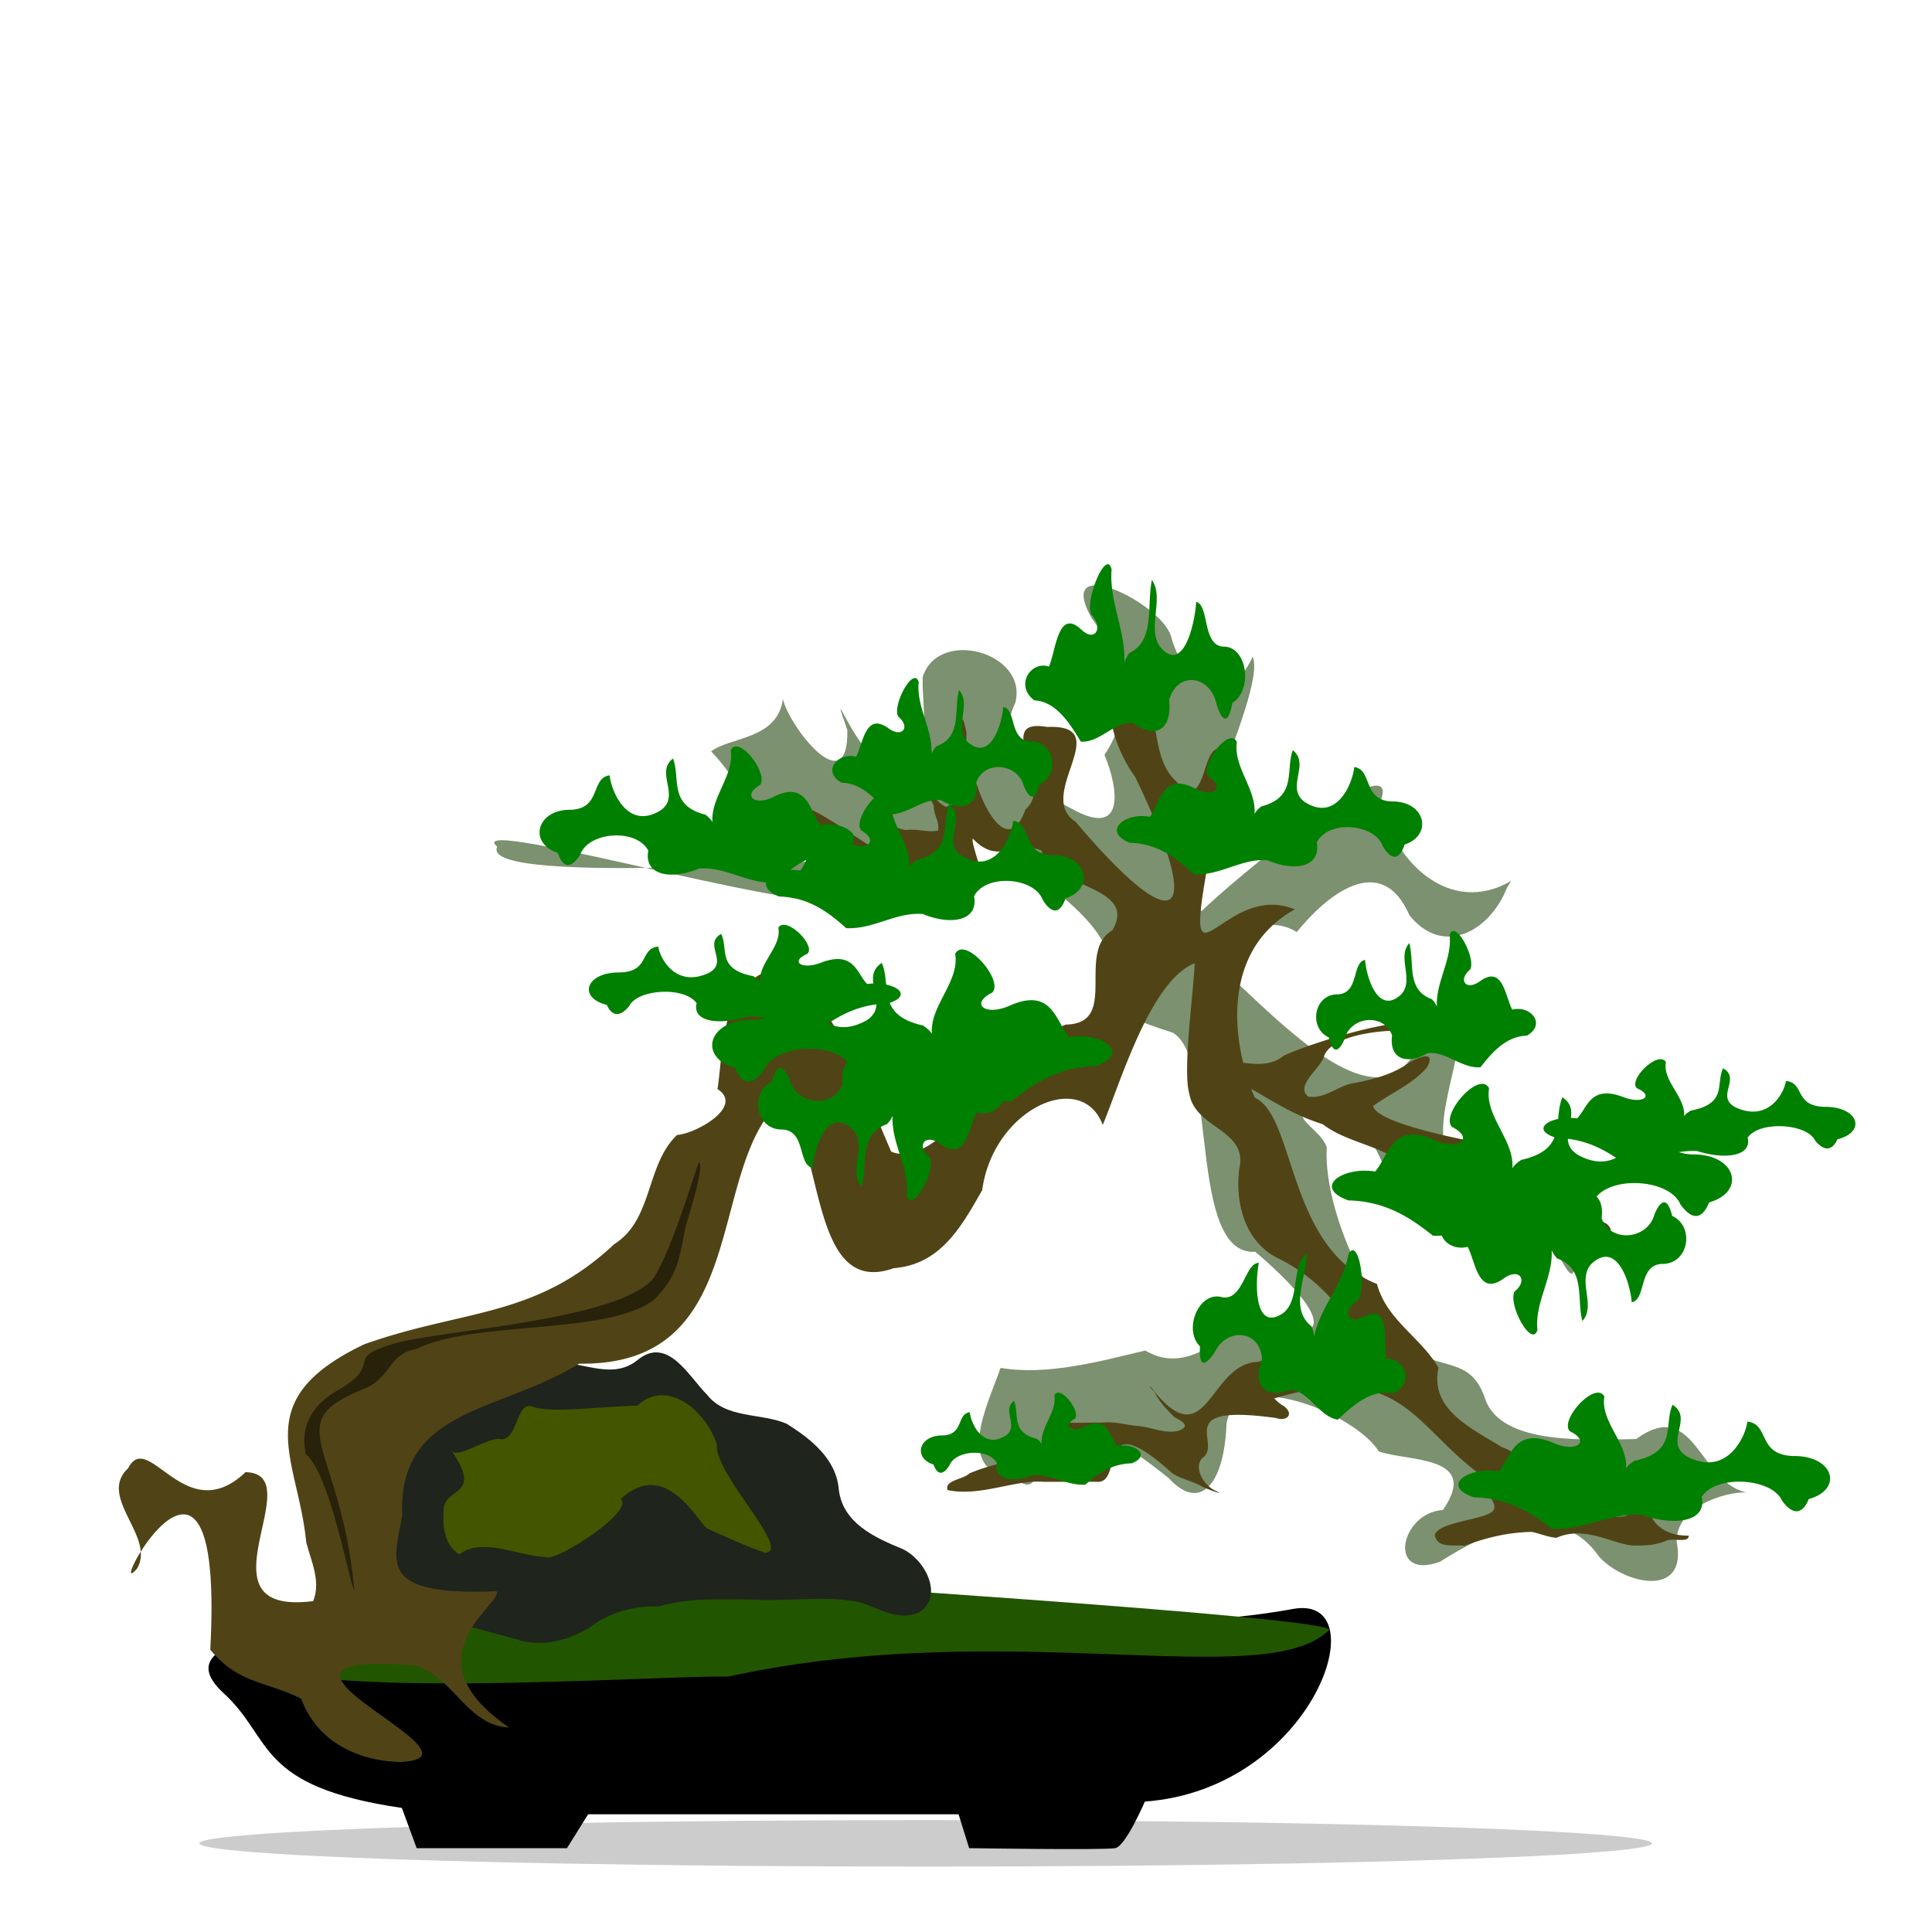 <?xml version="1.0"?>
<svg xmlns="http://www.w3.org/2000/svg" width="300" height="300" viewBox="0 0 300 300">
  <defs>
    <filter id="a" x="-.055" width="1.111" y="-.066" height="1.131" color-interpolation-filters="sRGB">
      <feGaussianBlur stdDeviation="4.404"/>
    </filter>
    <filter id="b" x="-.046" width="1.092" y="-.087" height="1.173" color-interpolation-filters="sRGB">
      <feGaussianBlur stdDeviation="1.022"/>
    </filter>
  </defs>
  <path transform="matrix(.959 0 0 .959 -14.91 -709.041)" d="M260.23 881.986c-10.12 5.925-19.402-3.525-21.077-13.083 3.365-9.676-24.52 13.405-29.013 17.965-7.28-3.042 10.78-35.14 8.238-41.18-3.991 8.892-11.266 4.235-13.211-3.293-1.71-5.628-19.078-13.807-12.813-2.885 5.014 6.595 6.903 14.995 2.021 22.066 2.275 5.415 3.465 13.604-5.226 8.763-6.613-3.345-13.093-8.941-9.201-17.21 2.108-8.14-12.486-12.18-15-4.14-.245 5.605 2.914 19.68-7.466 13.1-3.581-1.658-7.914-13.664-4.739-4.54.248 11.882-9.484-.612-10.415-5.01-.936 6.597-8.461 6.09-11.64 8.467 4.369 4.556 9.202 12.545 1.643 14.994 5.2 4.807 17.28-1.298 20.689 7.988 3.178 6.69-63.665-13.297-56.962-7.527-3.287 6.653 61.816 1.762 69.203 1.055 2.422-5.78 16.082-2.61 20.738 5.745 21.276 16.843-4.993 15.508 19.461 23.309 7.327 4.323 2.364 36.15 13.339 35.477 4.097 3.456 16.71 14.898 3.79 12.81-7.102-3.771-12.921 8.294-21.605 3.169-7.3 1.748-15.88 4.097-23.43 2.811-1.99 5.896-7.84 16.787 2.39 17.91 7.788 6.525-2.395-22.097 24.875-.023 5.216 5.646 8.977.627 9.311-8.706 1.284-9.668 20.83-1.892 24.666 4.338 4.598 1.69 16.564.554 10.386 9.495-6.96.425-9.092 11.519-.463 8.374 7.586-4.864 19.142-10.334 25.736-.84 4.03 4.496 14.435 6.852 12.57-2.426-.134-6.18 9.49-8.431 11.711-7.872-8.148-1.296-8.583-15.762-18.266-8.724-7.892.093-21.866 1.073-24.454-6.52-2.877-8.722-10.025-2.587-14.45-12.23-6.454-6.638-11.706-20.268-11.186-28.471-1.26-3.758-8.33-5.245-.102-8.295 7.148 3.5 9.18 11.273 11.999 17.855 5.268 6.518 13.895 2.66 20.719 3.021 4.44-.19 7.6 14.592 7.704 4.05-1.462-6.697-14.605-8.058-19.071-13.33-6.259-4.93 1.8-18.067.022-25.407-.284-4.348-2.577 1.829-9.07 9.475-6.922 5.161-18.633-6.437-26.847-14.142-6.988-3.578 2.775-12.444 9.79-8.102 4.78-5.922 13.658-13.263 18.254-2.686 5.607 6.891 13.097 2.325 15.732-4.39l.72-1.205z" fill="#7c916f" fill-rule="evenodd" filter="url(#a)"/>
  <g transform="matrix(.959 0 0 .959 -14.91 -709.041)">
    <ellipse ry="3.77" rx="117.595" cy="1037.828" cx="165.418" style="marker:none" color="#000" overflow="visible" fill="#ccc" enable-background="accumulate"/>
    <path d="M92.268 1000.216c43.85-3.06 98.42 5.934 132.642-.343 13.946-2.557 3.423 29.179-23.992 31.19 0 0-3.108 7.259-4.798 7.54-2.057.343-23.65 0-23.65 0l-1.713-5.483h-59.98l-3.428 5.484H83.014l-2.399-6.513c-23.743-3.468-20.804-11.19-28.79-18.508-8.915-8.168 6.178-10.975 40.443-13.367z"/>
    <path d="M53.538 1007.071c10.899-2.873 18.953-3.272 28.448-4.798 16.432-2.641 32.73-6.799 49.355-7.54-.027.299 101.268 6.45 99.396 8.568-10.44 10.273-51.988-2.39-97.34 7.54-11.14-.336-73.468 4.443-79.859-3.77z" fill="#250"/>
    <path d="M80.29 1000.316c-4.063-1.087-8.675-4.303-6.352-8.747-.69-4.064 1.218-8.082 4.602-10.193 1.06-4.205-4.742-9.893.85-12.787 4.245-2.195 8.994-3.227 13.468-4.865 4.086-2.097 8.621-2.78 13.09-3.672 4.408-.127 8.933 2.818 12.995-.613 4.787-3.733 8.216 2.899 11.075 5.728 3.08 3.944 8.692 2.924 12.906 4.714 3.992 2.508 8.046 5.743 8.442 10.673.645 5.372 5.694 7.716 10.246 9.577 3.64 1.63 6.877 7.605 2.776 10.277-3.495 1.628-6.737-.853-9.949-1.703-5.709-1.026-11.531.014-17.289-.353-5.074-.037-10.096-.299-14.956 1.113-4.105-.139-7.997 1.004-11.229 3.43-3.566 2.182-8.036 3.283-12.12 1.79-4.475-1.16-8.93-2.557-13.457-3.383-1.725-.06-3.705.252-5.097-.986z" fill="#1f241c" fill-rule="evenodd"/>
    <path d="M88.581 974.12c5.06 7.387-.465 6.003-1.16 9.222-.27 2.742-.078 6.05 2.48 7.7 3.767-2.878 9.477.275 14.215.45 1.504.686 14.296-7.47 11.927-9.413 7.261-6.746 12.4 3.605 13.967 4.74 3.096 1.416 6.194 2.846 9.419 3.952 4.507-.22-8.278-12.79-7.807-17.492-1.7-5.488-8.108-10.833-12.89-6.32-6.458.147-14.121 1.288-17.096.114-2.493-.73-2.177 5.182-4.855 5.331-2.045-.638-7.365 3.525-8.2 1.716z" fill="#450" fill-rule="evenodd" filter="url(#b)"/>
  </g>
  <g fill="#818f5a" fill-rule="evenodd">
    <path d="M174.782 105.445c-4.583 3.154-1.43 11.214 1.48 15.182 11.204 23.237 6.167 25.185-9.248 6.97-6.418-4.088 6.446-15.172-4.385-14.714-8.755-1.5 1.36 8.869-3.391 12.792-2.602 7.278-6.428-.123-7.534-3.81-.66-.032-1.207.062-1.663.249.028-2.836.001-5.675.02-8.512-.182-.494-.573-2.977-.718-1.273-.141 1.444.015 3.192-.766 4.387-.335 2.124-.09 4.293-.164 6.437.224 1.326-.516 2.007-1.55 2.113-1.559-.71-2.294-2.435-3.549-3.533-.806-1.022-1.581-2.202-2.454-3.03.24 1.299 1.388 2.226 2.21 3.206.958.835 1.387 2.107 1.933 3.213-.043 1.472.915 2.404.657 3.85-1.462.368-3.287-.348-4.935-.079-2.65-.27-5.612-3.627-4.269-1.72 2.328 2.427 5.85 5.874.31 5.058-1.983-.517-13.846-10.042-12.942-5.907.668 1.347 1.984 2.223 2.977 3.324 5.002 2.736 9.69 5.91 14.315 8.429 2.877.635 4.742 1.403 7.538 1.402 1.696.377 2.808-1.213 3.889-2.223.529-.64-1.814-6.31-1.49-7.04 4.094 4.304 6.45.076 10.675 1.873 1.16 5.869 15.157 5.276 10.998 12.364-5.737 3.43 1.167 14.514-7.225 14.642-9.435 3.678-19.2 22.859-27.107 19.746-4.778-10.888-12.165-32.303-20.673-27.342-5.894 3.905-5.388 11.537-6.306 17.61 4.214 2.736-3.445 6.958-6.284 7.128-4.883 4.658-3.692 13.118-9.748 16.953-12.293 11.525-23.328 10.052-38.801 15.542-18.334 8.734-10.292 17.622-9.041 30.698.748 2.981 2.332 6.1 1.085 9.189-18.782 2.38-.121-19.79-10.503-20.019-9.37 8.908-15.06-6.81-18.23-.602-4.825 4.48 4.297 10.567 1.4 15.552-5.35 6.234 13.64-29.84 11.356 12.612 4.493 5.404 8.605 4.831 14.128 7.62 2.366 6.481 8.538 9.633 15.32 9.822 15.764-.617-29.448-17.442 2.333-14.997 5.862 1.605 8.13 9.402 14.623 9.635-16.157-11.013-.761-19.308-1.955-21.15-18.83.737-15.825-4.629-14.643-11.845-.633-16.663 15.126-15.865 27.466-23.5 27.14.435 19.52-30.608 31.508-40.923 6.66 6.374 4.077 30.865 17.347 26.1 7.301-.577 10.513-6.468 13.733-12.105 1.73-12.663 15.466-18.865 18.723-10.136 2.703-6.439 7.364-22.36 14.27-25.11-.07 3.649-1.935 16.772-.81 20.319.944 5.408 9.136 5.497 7.747 11.593-.67 5.214.794 11.1 5.725 13.763 6.422 3.04 11.633 8.786 13.853 15.545-2.222 6.36-11.463-.937-16.678.673-7.526.208-7.825 14.54-15.969 4.755-.052-.04-.077-.079-.125-.12.735 1.553 1.939 2.786 3.151 3.983 1.109.58 2.554 1.335.667 2.068-2.19.588-4.34-.614-6.525-.74-1.84-.17-3.535-.744-5.464-.497-2.095-.068-4.232.139-6.3-.109-2.274-.136 1.268.898 1.826 1.16 6.092 2.3-1.956 4.853-4.248 4.607-4.19-.087-8.253.71-11.846 2.222-.921.956-3.944 1.05-3.357 2.588 5.15 1.062 10.4-1.655 14.955-1.285 2.732.001 5.464-.01 8.195-.005 4.378.42-.44-12.334 11.738-1.32 1.22.816 3.04 1.187 4.62 2.057.63.347 4.1 1.625 1.93.577-1.602-.804-3.266-3.352-1.945-4.967 3.446-2.17-5.066-8.546 11.49-6.252 1.66.577 2.887-.552 1.247-1.835a5.541 5.541 0 01-1.503-1.215c20.358-6.076 21.572 4.811 33.115 12.64-1.43 1.495 2.295 3.809.622 5.019-1.52 1.2-8.452 1.607-8.815 3.593.403 2.14 3.033 1.402 4.583 1.642 3.626-1.342 6.83-2.085 10.488-2.16 1.272.282 2.495.804 3.814.92 4.396-1.954 8.629.924 11.83 1.2 1.798.024 3.67-.025 5.33-.795.948-.376 3.47.43 3.379-.741-7.363.047-6.431-6.953-7.17-6.888-1.264 1.083-.984 3.572-2.91 3.896-5.107.439-9.762-.215-14.406-1.056-1.31-.3-1.289-1.669-1.248-3.147 3.029-.666.318-5.426-3.217-6.516-4.555-2.855-11.318-5.787-9.9-12.343-2.677-4.69-8.102-7.467-9.55-13.028-14.014-5.519-12.568-25.964-18.969-28.924a30.5 30.5 0 01-.556-1.37c3.724 2.16 6.861 4.163 11.067 5.474 3.416 2.595 7.908 3.145 11.498 5.416 5.35 3.24 12.622-1.44 13.575 2.822 1.134 2.307 2.954 4 5.046 5.427 2.033 1.144 4.119 2.356 6.349 3.056 2.727.105 5.693.74 8.305-.296-.523-1.917-3.917-1.536-5.678-2.2-8.8 1.25-9.76-11.442-16.074-11.593-3.658-.721-14.664-3.03-15.17-5.44 2.749-2.028 6.112-3.35 8.376-6.022 1.743-3.125-2.437-1.134-3.563-.19-2.291 1.417-4.89 2.075-7.498 2.594-2.623.273-4.678 2.577-7.405 2.146-2.09-1.743 1.99-4.336 2.512-6.364 2.264-5.845 26.957-4.653 19.778.447 5.15-11.993-23.642-1.779-26.1-.408-1.812 1.483-4.068 1.362-6.272 1.071-1.952-8.008-1.491-18.52 8.013-23.813-13.13-5.383-19.743 22.906-10.121-24.018-4.882-4.691-2.831 10.248-8.362 4.073-4.704-4.284-1.537-13.765-7.79-15.817zm4.463 110.656c-.023-.047-.05-.092-.071-.14-.921-1.24-.716-.536.071.14z" fill="#504416"/>
    <path d="M61.333 208.6c-8.283 2.381-1.593 2.97-8.62 7.138-3.708 1.974-6.278 5.285-5.214 10.068 3.989 3.485 6.774 20.524 7.53 21.122-2.121-22.895-11.984-25.973 1.747-31.368 4.054-1.818 3.527-5.32 7.88-6.096 9.159-4.502 29.623-2.061 36.93-7.653 3.686-3.74 3.863-6.309 4.896-11.432.632-2.06 3.007-9.672 2.019-9.91-1.684 4.918-4.28 13.52-6.945 17.913-5.223 6.66-33.133 8.155-40.223 10.218z" fill="#28220b"/>
  </g>
  <g fill="green" fill-rule="evenodd">
    <path d="M114.438 115.914c-.409-.049-.753.122-.971.6.574 3.873-3.14 7.289-2.838 11.146-.252-.434-.636-.83-1.108-1.162-5.747-1.466-3.822-5.567-5.015-8.717-2.842 2.157 1.196 5.75-1.852 7.996-5.125 3.268-7.698-2.75-7.994-5.384-2.976.419-1.266 5.182-6.027 5.347-5.332-.08-6.631 5.186-2.035 6.69.817 2.377 2.067 2.566 3.507.254 1.292-3.542 8.724-4.107 10.561-.59-.716 3.9 3.608 4.562 7.893 2.773 3.714-.288 6.768 1.837 10.412 2.164-.155.725.378 1.526 2.002 2.178 4.805.112 7.924 2.69 10.431 4.918 4.307.19 7.67-2.524 11.875-2.201 4.327 1.788 8.696 1.126 7.973-2.774 1.855-3.517 9.364-2.95 10.668.592 1.455 2.312 2.715 2.124 3.54-.254 4.643-1.504 3.333-6.771-2.052-6.691-4.809-.165-3.083-4.928-6.09-5.348-.299 2.635-2.897 8.652-8.074 5.385-3.079-2.247 1.002-5.84-1.869-7.996-1.206 3.15.738 7.251-5.066 8.717-.477.332-.865.727-1.12 1.162.305-3.858-3.447-7.272-2.867-11.145-1.174-2.546-6.01 3.626-4.593 5.381 2.58 1.455 1.202 3.073-1.436 2.133 1.44-1.695-1.664-3.576-4.912-2.967-1.58-2.038-2.024-6.996-7.164-4.428-3.098 1.598-5.001-.204-2.201-1.798 1.139-1.427-1.81-5.769-3.579-5.98zm10.777 17.611c-.301.617-.596 1.21-.945 1.657a6.994 6.994 0 00-1.547-.11 16.658 16.658 0 012.492-1.547z"/>
    <path d="M144.639 117.043c.21-3.857-2.384-7.272-1.983-11.145-.812-2.547-4.157 3.625-3.178 5.38 1.956 1.595.627 3.396-1.537 1.799-3.591-2.568-3.901 2.39-5.005 4.428-2.768-.743-5.396 2.22-2.28 4.029 3.323.112 5.481 2.689 7.215 4.917 2.98.19 5.305-2.523 8.213-2.2 2.993 1.788 6.014 1.126 5.514-2.774 1.284-3.517 6.477-2.95 7.379.59 1.007 2.313 1.878 2.124 2.45-.253 3.21-1.504 2.303-6.771-1.421-6.691-3.326-.165-2.133-4.928-4.212-5.347-.207 2.635-2.004 8.652-5.584 5.385-2.13-2.247.692-5.84-1.294-7.997-.834 3.15.511 7.251-3.504 8.717-.33.332-.597.728-.773 1.162zM174.59 102.91c.21-5.02-2.384-9.464-1.983-14.505-.812-3.314-4.158 4.719-3.178 7.003 1.956 2.075.627 4.42-1.537 2.34-3.591-3.342-3.902 3.11-5.005 5.763-2.768-.967-5.396 2.889-2.28 5.244 3.323.146 5.48 3.5 7.215 6.4 2.979.248 5.305-3.284 8.213-2.864 2.993 2.328 6.014 1.467 5.514-3.61 1.284-4.577 6.477-3.84 7.379.77 1.006 3.009 1.878 2.763 2.45-.331 3.21-1.958 2.303-8.813-1.421-8.708-3.326-.216-2.133-6.414-4.212-6.96-.207 3.43-2.004 11.261-5.584 7.009-2.13-2.925.692-7.601-1.294-10.408-.834 4.099.511 9.438-3.504 11.345-.33.433-.597.947-.773 1.513zM194.805 126.372c.292-3.857-3.31-7.272-2.752-11.145-1.128-2.547-5.772 3.625-4.412 5.38 2.715 1.595.87 3.396-2.135 1.799-4.985-2.568-5.415 2.39-6.947 4.428-3.843-.743-7.49 2.22-3.166 4.029 4.614.112 7.61 2.689 10.017 4.917 4.136.19 7.365-2.523 11.402-2.2 4.155 1.788 8.35 1.126 7.655-2.774 1.782-3.517 8.991-2.95 10.244.59 1.397 2.313 2.607 2.124 3.4-.253 4.458-1.504 3.199-6.771-1.972-6.691-4.618-.165-2.96-4.928-5.847-5.347-.287 2.635-2.782 8.652-7.753 5.385-2.956-2.247.961-5.84-1.795-7.997-1.158 3.15.709 7.251-4.865 8.717-.458.332-.83.728-1.074 1.162zM257.72 164.476c.405-.037.748.091.964.45-.569 2.916 3.111 5.487 2.812 8.39.25-.327.63-.625 1.098-.875 5.697-1.103 3.79-4.19 4.973-6.56 2.817 1.622-1.187 4.327 1.835 6.018 5.081 2.459 7.63-2.07 7.923-4.053 2.95.315 1.258 3.9 5.977 4.024 5.285-.06 6.572 3.903 2.016 5.035-.81 1.79-2.048 1.932-3.476.191-1.28-2.665-8.649-3.09-10.47-.444.71 2.936-3.578 3.434-7.825 2.088-.984-.058-1.918.02-2.832.16.563.2 1.234.332 2.079.358 6.777-.09 8.428 5.78 2.586 7.457-1.04 2.65-2.627 2.86-4.458.283-1.56-3.75-10.158-4.497-13.014-1.2.663.666.995 1.776.79 3.379 1.43 3.92 7.218 3.287 8.223-.66 1.122-2.576 2.093-2.366 2.73.283 3.578 1.677 2.568 7.547-1.583 7.458-3.706.184-2.377 5.492-4.695 5.96-.23-2.937-2.232-9.643-6.223-6.002-2.373 2.504.772 6.508-1.44 8.911-.93-3.51.569-8.08-3.906-9.714a3.962 3.962 0 01-.862-1.295c.235 4.299-2.658 8.104-2.211 12.42-.905 2.838-4.633-4.04-3.542-5.997 2.18-1.776.7-3.782-1.713-2.002-4.001 2.862-4.346-2.663-5.576-4.935-1.822.49-3.578-.465-4.005-1.741-.452.026-.91.038-1.378.02-3.155-2.484-7.08-5.356-13.127-5.481-5.67-2.017-.889-5.317 4.148-4.489 2.008-2.271 2.574-7.796 9.107-4.934 3.938 1.78 6.356-.228 2.797-2.005-1.782-1.956 4.304-8.834 5.782-5.996-.73 4.316 3.991 8.12 3.608 12.42.32-.485.809-.925 1.409-1.296 3.204-.716 4.532-1.997 5.141-3.506-2.867-.992-1.742-2.366.562-2.843.113-1.146.213-2.303.672-3.365 1.347.896 1.477 2.017 1.313 3.198.317.01.637.03.962.076 1.566-1.534 2.007-5.265 7.102-3.333 3.07 1.202 4.957-.152 2.181-1.351-1.13-1.074 1.793-4.342 3.546-4.502zm-14.27 12.35c.043.9.399 1.751 1.52 2.475 2.438 1.363 4.422 1.275 5.97.48-1.956-1.276-4.286-2.55-7.49-2.954zM204.05 207.539c.979-4.655 4.537-8.085 5.335-12.806 1.567-2.837 2.917 5.36 1.43 7.21-2.383 1.417-1.647 3.896.938 2.529 4.265-2.172 3.047 3.82 3.492 6.527 2.908-.198 4.546 3.99.974 5.375-3.254-.692-6.133 1.846-8.495 4.074-2.944-.514-4.365-4.33-7.281-4.668-3.447 1.39-6.17-.151-4.492-4.68-.165-4.516-5.369-5.132-7.327-1.13-1.683 2.508-2.47 2.066-2.295-.913-2.65-2.593-.158-8.652 3.426-7.63 3.272.63 3.574-5.35 5.717-5.333-.607 3.195-.71 10.822 3.76 7.814 2.75-2.152 1.118-7.141 3.702-9.221-.157 3.965-2.716 8.526.724 11.273a4.56 4.56 0 01.393 1.579zM161.744 224.193c-.21-2.605 2.384-4.911 1.983-7.527.812-1.72 4.157 2.448 3.178 3.634-1.956 1.076-.627 2.293 1.537 1.214 3.591-1.734 3.901 1.614 5.005 2.99 2.768-.501 5.395 1.5 2.28 2.721-3.323.076-5.481 1.816-7.215 3.321-2.98.129-5.305-1.704-8.213-1.486-2.993 1.208-6.014.76-5.514-1.873-1.284-2.375-6.477-1.993-7.379.399-1.007 1.561-1.878 1.434-2.45-.172-3.21-1.015-2.303-4.572 1.421-4.518 3.326-.112 2.133-3.328 4.212-3.61.207 1.779 2.004 5.842 5.584 3.636 2.13-1.518-.692-3.944 1.294-5.4.834 2.126-.511 4.896 3.504 5.886.33.224.597.491.773.785zM252.482 228.009c.355-3.858-4.03-7.273-3.352-11.146-1.372-2.546-7.027 3.626-5.371 5.381 3.306 1.595 1.059 3.396-2.599 1.798-6.07-2.568-6.594 2.39-8.46 4.428-4.678-.743-9.119 2.22-3.853 4.03 5.618.112 9.264 2.688 12.195 4.917 5.036.19 8.967-2.524 13.883-2.2 5.059 1.788 10.165 1.126 9.32-2.774 2.17-3.517 10.947-2.951 12.472.59 1.701 2.313 3.175 2.124 4.14-.254 5.427-1.504 3.894-6.77-2.401-6.69-5.622-.166-3.605-4.928-7.12-5.347-.349 2.635-3.386 8.652-9.438 5.384-3.6-2.247 1.17-5.84-2.186-7.997-1.41 3.15.863 7.252-5.923 8.718-.557.332-1.01.727-1.307 1.162zM223.119 156.323c-.21-3.857 2.384-7.272 1.983-11.145.812-2.547 4.157 3.625 3.178 5.38-1.956 1.595-.627 3.396 1.537 1.799 3.59-2.568 3.901 2.39 5.005 4.428 2.768-.744 5.395 2.219 2.28 4.028-3.324.113-5.481 2.69-7.215 4.918-2.98.19-5.305-2.524-8.214-2.2-2.993 1.788-6.014 1.126-5.514-2.774-1.283-3.517-6.476-2.95-7.378.59-1.007 2.313-1.879 2.124-2.45-.253-3.21-1.504-2.304-6.771 1.421-6.691 3.326-.165 2.132-4.928 4.212-5.347.207 2.635 2.003 8.652 5.584 5.385 2.13-2.247-.692-5.84 1.293-7.997.834 3.15-.51 7.251 3.505 8.717.33.332.597.728.773 1.162zM121.822 143.61c-.405-.038-.748.09-.964.45.569 2.914-3.111 5.485-2.813 8.389-.25-.327-.629-.625-1.097-.875-5.697-1.104-3.79-4.19-4.973-6.56-2.818 1.622 1.186 4.326-1.835 6.018-5.081 2.459-7.63-2.07-7.923-4.053-2.95.315-1.258 3.9-5.977 4.024-5.285-.06-6.572 3.903-2.016 5.035.81 1.79 2.048 1.931 3.476.191 1.28-2.665 8.649-3.09 10.47-.444-.71 2.935 3.578 3.434 7.825 2.088.984-.058 1.918.02 2.832.16-.563.2-1.234.332-2.079.358-6.777-.09-8.428 5.78-2.586 7.457 1.04 2.65 2.627 2.86 4.458.283 1.56-3.75 10.158-4.497 13.014-1.2-.663.666-.995 1.776-.79 3.379-1.43 3.92-7.218 3.287-8.223-.66-1.122-2.576-2.093-2.366-2.73.283-3.578 1.676-2.568 7.547 1.583 7.457 3.706.185 2.377 5.493 4.695 5.96.23-2.936 2.232-9.642 6.223-6 2.373 2.503-.772 6.507 1.44 8.91.93-3.51-.569-8.08 3.906-9.714.367-.37.665-.811.862-1.295-.235 4.299 2.658 8.104 2.211 12.42.905 2.838 4.633-4.04 3.541-5.997-2.18-1.776-.698-3.782 1.714-2.002 4.001 2.862 4.346-2.663 5.576-4.935 1.821.49 3.578-.465 4.005-1.741.452.026.91.038 1.378.02 3.155-2.484 7.08-5.356 13.127-5.481 5.67-2.017.888-5.317-4.148-4.489-2.008-2.271-2.574-7.796-9.107-4.934-3.938 1.78-6.357-.228-2.797-2.005 1.782-1.956-4.304-8.835-5.782-5.997.73 4.317-3.991 8.122-3.609 12.42-.32-.484-.808-.924-1.408-1.295-3.204-.716-4.532-1.997-5.141-3.506 2.867-.993 1.741-2.366-.562-2.843-.113-1.146-.213-2.303-.672-3.365-1.348.896-1.478 2.017-1.313 3.197-.317.01-.637.03-.962.077-1.566-1.534-2.007-5.266-7.102-3.333-3.071 1.202-4.957-.152-2.181-1.352 1.129-1.073-1.793-4.341-3.546-4.5zm14.27 12.35c-.043.9-.399 1.75-1.52 2.474-2.438 1.363-4.422 1.275-5.97.48 1.956-1.277 4.286-2.551 7.49-2.955z"/>
  </g>
</svg>

